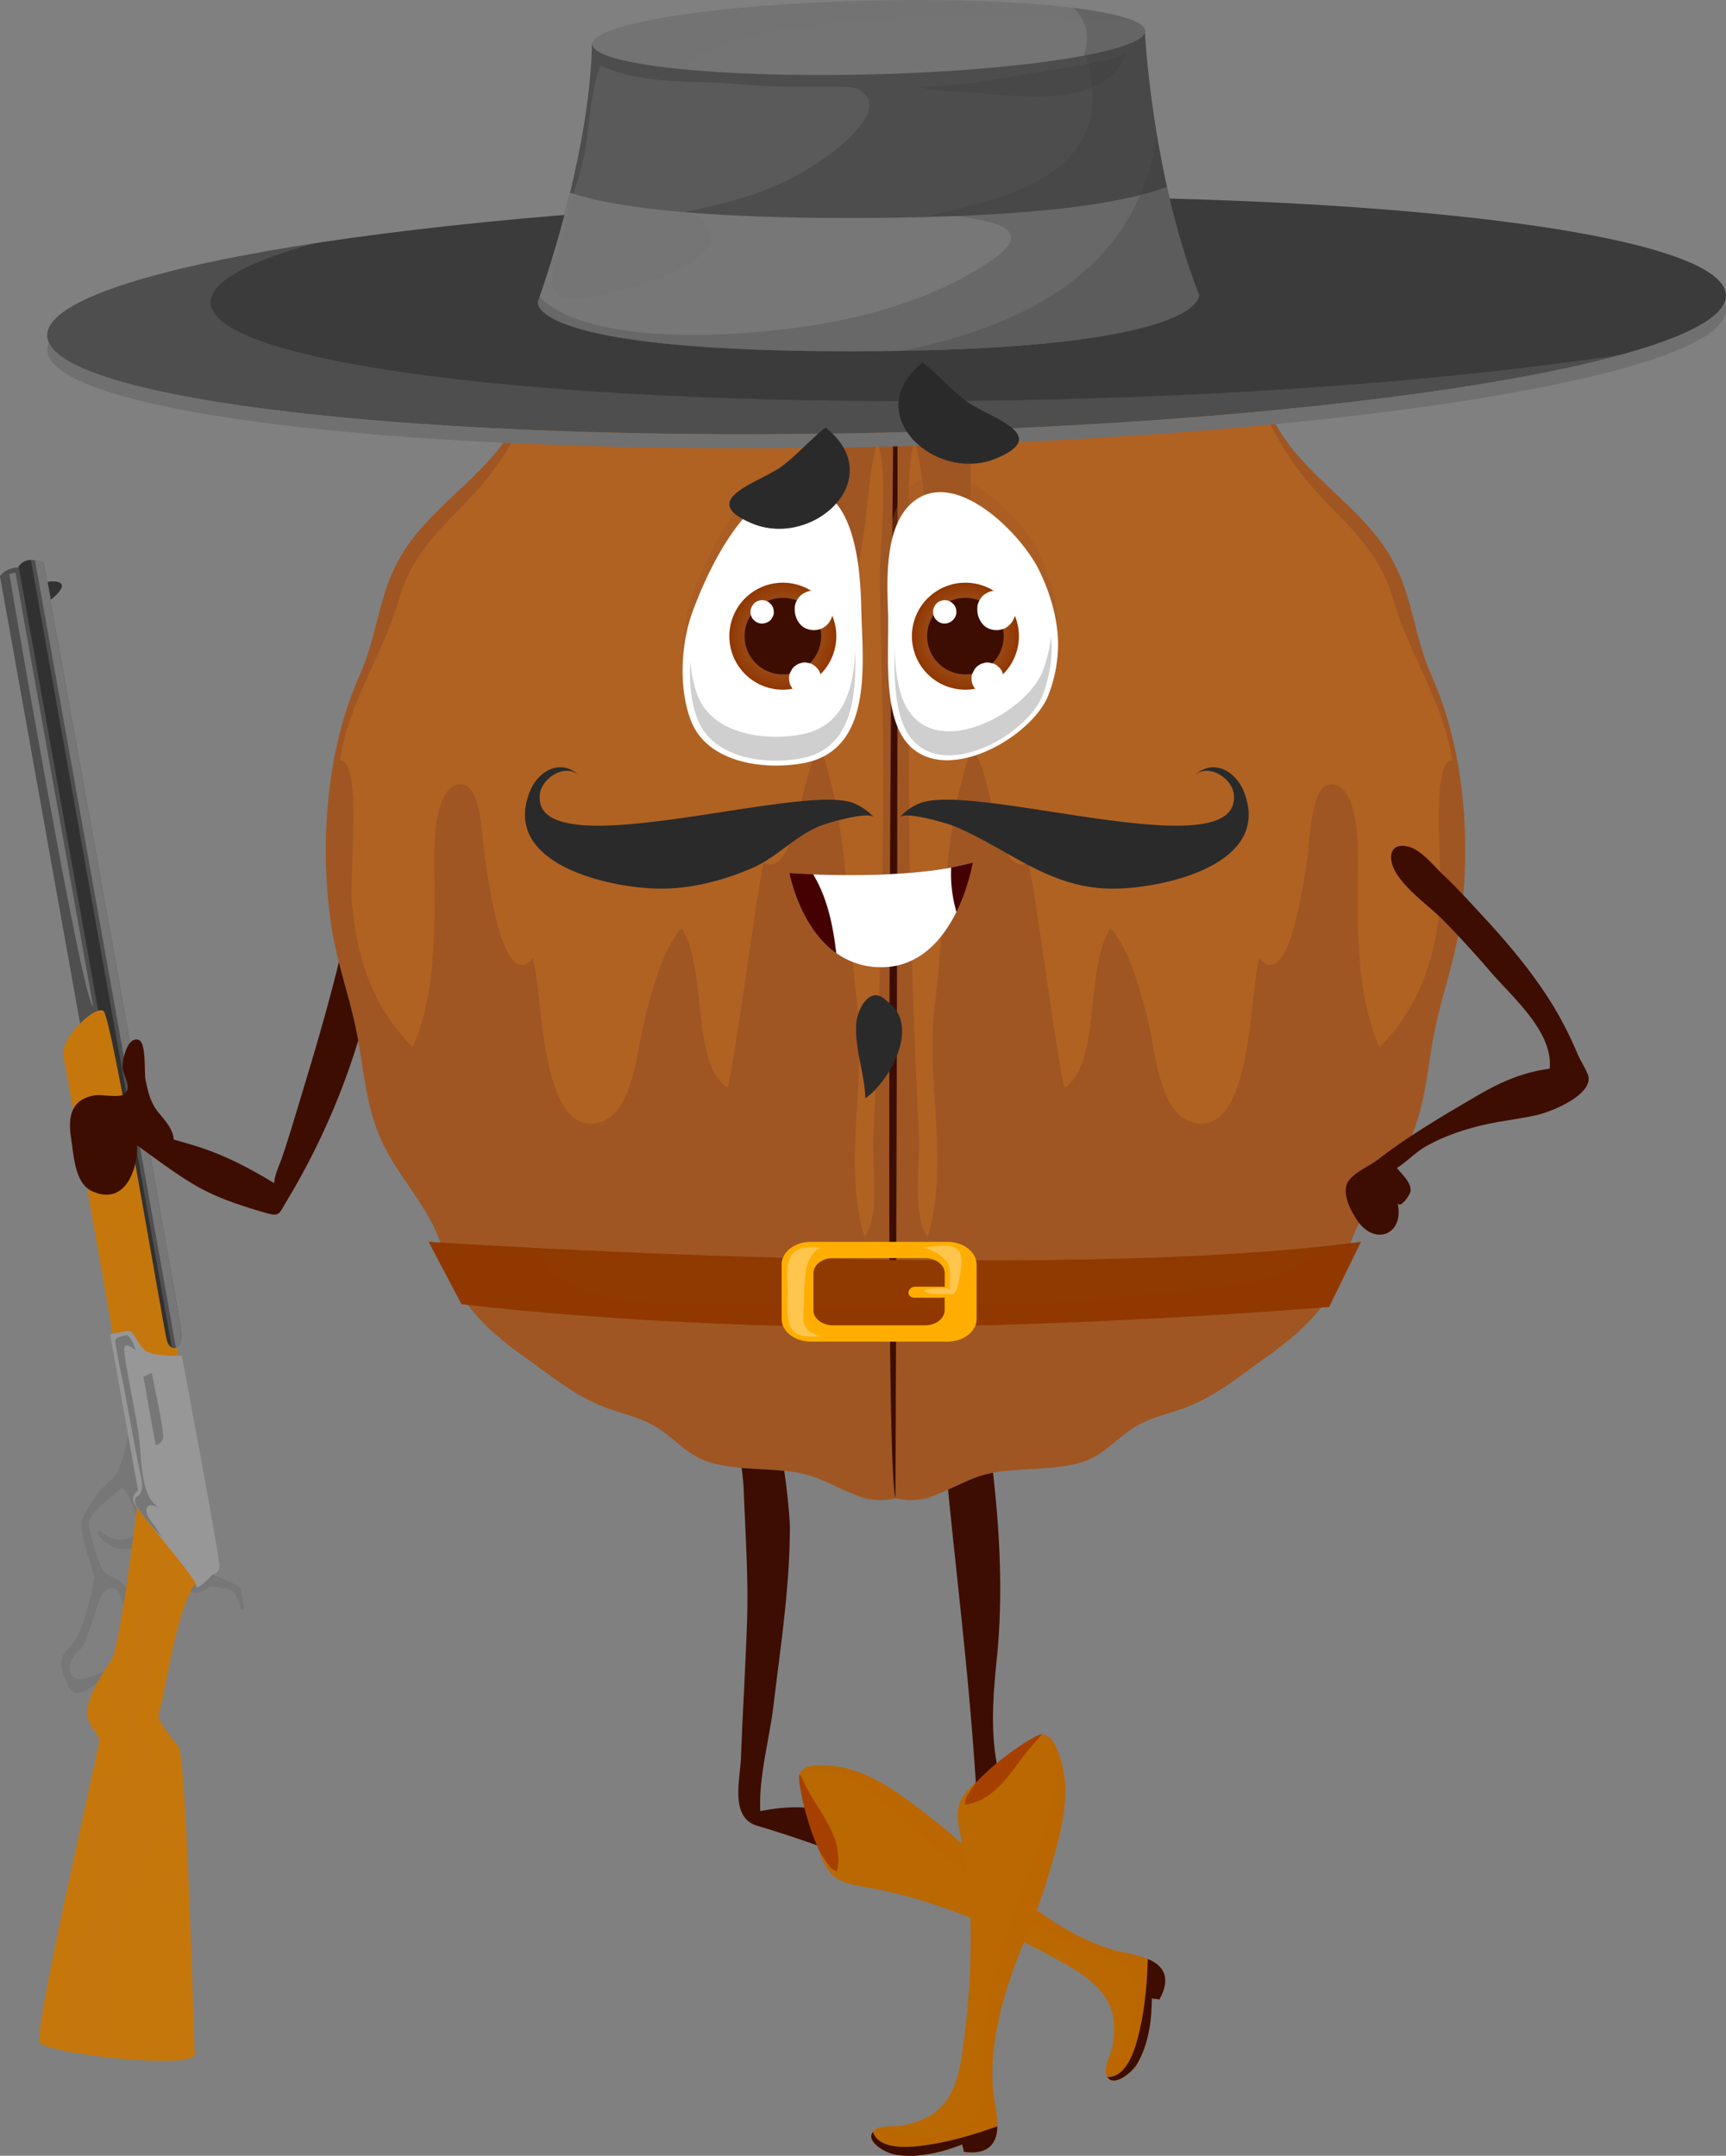 <svg xmlns="http://www.w3.org/2000/svg" xmlns:xlink="http://www.w3.org/1999/xlink" viewBox="0 0 1217.76 1520.57"><rect x="0" y="0" width="1217.76" height="1520.57" fill="#808080" stroke="none"/><defs><radialGradient id="Безымянный_градиент_15" cx="552.32" cy="448.7" r="37.73" gradientUnits="userSpaceOnUse"><stop offset="0" stop-color="#9f5623"/><stop offset=".39" stop-color="#9e5320"/><stop offset=".67" stop-color="#9a4b17"/><stop offset=".92" stop-color="#933c07"/><stop offset="1" stop-color="#903600"/></radialGradient><radialGradient id="Безымянный_градиент_15-2" cx="681.13" cy="448.7" r="37.73" xlink:href="#Безымянный_градиент_15"/><style>.cls-2{fill:#9f5623}.cls-14,.cls-29,.cls-3,.cls-33{mix-blend-mode:screen}.cls-14,.cls-3{opacity:.34}.cls-12,.cls-28,.cls-34,.cls-4{mix-blend-mode:multiply}.cls-4{opacity:.36}.cls-5{fill:#3d0d01}.cls-6{fill:#cf7723}.cls-10{fill:#777}.cls-12{fill:#363636;opacity:.24}.cls-14{fill:#747474}.cls-15{fill:#fff}.cls-27,.cls-28,.cls-29{fill:#ba6801}.cls-28{opacity:.43}.cls-29{opacity:.46}.cls-31{fill:#313131}.cls-33,.cls-34{fill:#c5770d}.cls-33{opacity:.37}.cls-34{opacity:.28}</style></defs><g style="isolation:isolate"><g id="Слой_2" data-name="Слой 2"><g id="_Layer_" data-name="&lt;Layer&gt;"><path class="cls-2" d="M631.93 1056.67c-22.95 6.79-43.89-12.4-65.36-17.13-21.82-4.86-45.55-1.67-66.91-8.45-13.8-4.37-23.17-15.71-34.92-23.42-12.26-8.1-25.61-10.15-39.33-15.56-19.82-7.83-35.19-20.59-52.33-32.76s-35.16-26.15-46.42-44.15c-10.4-16.63-13.46-37.05-22.77-54.18-9.2-17-21.31-31.42-30.6-48.27-16.72-30.38-15.76-59.66-23.28-92.35-5.33-23.13-13.1-45.22-16.49-68.95-8.08-56.5-3.28-122.27 20-174.63 15.17-34.06 12.79-64.68 37.47-96.64 23.5-30.41 55.08-48.44 73.49-82.43 56.62-104.58 198.88-105.07 267-194.5 0 28.3.81 953.31.81 953.31a1.5 1.5 0 0 0-.36.11"/><g class="cls-3"><path class="cls-2" d="M592.18 1046c6.84 6.16 13.27 11.38 22.52 12.56 13.55-19.36 3.51-82.79 3.51-97.52 0-96.08 9.17-190.43 9.17-287 0-101.85-2.3-202-2.3-303.83 0-86.55 1.21-173.16.62-259.71 0 10.18-29.14 25.92-36 31.54-18.39 15.19-30.62 34.69-53.71 44.49-4.7 2-12.31.71-15.42 4.89-9.12 12.23 3.31 37.3 18.48 29.16 12.28-6.58 20-21.48 23.14 5.27 2.32 19.6-11.87 51.1 4.66 66.84 18-10.1 11.63-37.72 25.74-47.43 18.46-12.7 14.25 55.76 15 62.71 4.44 42.89 8.31 86.47 8.31 129.64 0 54.8-9.26 109.23-4.46 162.48 2.77 30.77 5.36 63.88 2.75 94.73-2.38 28.24-12.07 55.93-10 84.82 1.55 21.65 4.07 32.31-1.56 53.23-8.65 32.08-18 65.49-11.54 99 4.66 24.09 14.73 45.65 17.9 70.37 1.21 9.37 4.88 21 .67 30-2.91 6.29-15 7.26-17.48 13.76"/></g><g class="cls-4"><path class="cls-2" d="M574.54 858.72c14.51-48.78-.08-94.05 12.07-142.72 14.13-56.76 6.42-106.17 3.95-163.58-2.19-50.27-1.1-100.51-.74-150.8.24-34 8.78-79.6-1.45-112.1-8.38 11.68-20.84 34.1-35 20.19-13.73-13.47-3.75-69.69-.24-87-18 24.55-33.13 27-42.47-3.16-3.67-12-4.46-21.88-3.11-31.29-10 4.75-20.14 9.51-30.07 14.41 9.12 8.74 12.26 25.13 12.62 39.66 56.57-10.45 3.12 164.09 75.42 101 9.59 12.51 8.45 46.24 9.14 62.25 1.46 32.35-4.42 61.54-9.2 93.09-5 33.55 28.76 122.49.46 144.72-4.44-13.62-2-28.26-3.2-42.22-10.26 22.88-14.52 51-24.21 75.16-8.11 20.3-14.53 44.16-11.58 66.3a102.6 102.6 0 0 0 11.47-20.27c24.43 13.85 11.3 83.07 6 105.31-6.64 27.7-5.29 45.72 2.75 74 5.06 17.81 18.34 55.51-6.06 52.76-68.8-7.8-43.72-111.63-49.13-154.15-.74-5.66-1.71-17.7-6.35-21.68-4.89-4.24-10.22.08-14.63-2.8-12.46-8.2-11.51-29.76-11-44-4.12 15.71-2.21 32.68-5 48.76-2.55 14.56-7.26 28.83-7.35 43.66 2.08-9.36 8.48-16.38 13.86-23.92 30.32 20.27-4.54 134.1-45 126.13-52.7-10.35-62.18-99.79-54.63-140.15 1.33-7.27 5.27-39.78 17.84-33.16 6.17 3.25 6.86 27.51 10.93 33.13 3.78-49.2 12.54-112 1.07-160.14-1.18 7.71-4.86 15.63-9.8 20.75-2.74 2.86-12.19-35.9-12.66-40.33-3.31-30.63.44-61.59.44-92.27 0-15.3 4.6-43.45-7.32-55-12 35.18-8.86 76.41-21.71 112.69-3.82 10.77-9.33 26.17-19.83 20.25-11.5-6.47-4.23-28-12-36.65-7 30.47-6.68 68.75-4.16 99.79.48 5.81 12 36 9 38.95 14.27-13.67 21.48-39.89 32.53-16.27 6.44 13.72 1 42.5-.34 57-1.71 19.39-10.38 94.81-45.21 64.18-15.07-13.22-13.83-46.06-17.42-63.9-4.88-24.45-25.13-44.1-32.73-68.4-7.15-22.86-13.46-59.8-7.74-83.49-11.05 45.76.59 88.68 13.43 132.39 11.16 38 6.88 75.6 31.25 108.84 17 23.14 27.12 45.58 37.94 71.88 9.54 23.11 26 39.74 45.81 54.72 18.33 13.86 41.17 19.83 60.83 31.33 16.71 9.76 38.71 10.6 53.12 24.11 13.6 12.83 20.22 16 39.18 16.81 13.07.56 28.61 3.17 41.23 1.88 23.79-2.47 16.41-45.6 14.31-61.52-4.66-35.01-15.74-69.97-5.31-105.13"/></g><g class="cls-4"><path class="cls-2" d="M445.5 794.71c-6.23 26.36-23.78 67-11.31 80.2 12.29 13 17.87-11.14 20.79-21.44 2.72-9.62 6.73-44.92 16-50 9.79-5.36 7 3.17 8.75 9.65 8.55 31.14-3.3 73.12-6.12 104.81-1.23 14-5.09 41.94-17.27 51.05-8.33 6.25-10.68 4.6-18.76-1.12-4.46-3.17-5.61-9.4-10.13-12.41-5.44-3.61-15.87-4.2-22.32-8-48.75-28.92-72.31-75.78-68.94-131.68 12.61-1.94 11 16.38 17.78 22.64 8.89-18.07 11.56-45.13 16.41-64.85 6.25-25.52 13-51.52 11.08-78.06-1.24 1-2.45 1.91-3.64 2.9-28.53-23.92-12.23-102.38-14.2-136.1-8.81 23-6.51 53.51-18.94 75.07-19.09 33.06-23.92 3-29.39-17.68-12.71 26.62-15 57.22-3.69 82.11 6.44 14.15 15.53 24.17 13 41.29-2.83 19.09-7.29 25.31-19.41 10.09-10.63-13.36.78-42.6-10.91-55.38-7.86-8.54-17 .2-26.62-15-17.69-27.9-3.5-65.49-14.67-93.36-11.66 5.54-16.35 23.24-18.45 39.73-3 23.69 10.68 60.39 18.29 82.66 7.79 22.8 7.65 46.14 12.76 70 4.48 21 18.65 36.57 30 53.6 19 28.58 28.69 59.72 50.62 86.67s51.3 52.08 85.35 61.78c23.13 6.59 33.48 13.88 52.41 28.61 28.36 22 61.94 1.68 91.81 15.48 6.62-21.85-3.23-39.41-8.14-59.65-5.42-22.2-12.95-46.74-13.77-69.62-.9-25.46 4-54.75 6.39-80.13 5.27-55.65 26.32-113.23 30.38-169.2 4.46-61.7 2.1-123.64.78-185.41-.56-25.12-2.6-50.17-2.83-74.91-.23-27.16 2.49-54.64-5-81.17-11.48 5.79-34.75 26.36-32.27-4.31-3.15 11.91-.58 25.37 1.86 37.33 6.56-17.21 17.05-4.82 19.94 6.1 8.86 33.54-3.79 66.8-12.68 98.56-4.15 14.82-18.68 58.58 4.69 65.34 1-2.4 2.64-3.44 3.75-5.63 12.07 8.56 9.63 39.45 10.35 53.21a481.6 481.6 0 0 1-2.72 79.61c-1.48 12.82-4.4 74.49-19.74 78-23.84 5.39-8-62-5-71.34-11.72 33.77-28.81 73.13-17.25 109.16 1.54-5.69 5.25-10.69 9.42-15 23.34 12 2.95 66.78-.3 85.59-4.27 24.71-12 45.78-14.34 71.58-.19 2.07-2.33 58.08-11.53 50.18-22.69-19.55-15.16-55.59-13-81.43 2.95-34.63 2.64-76.15-5.39-110.3-45.32 27-31.55-94.56-31.75-112.84-19.77 22.21-9 72.76-20 100.67-5.05 12.73-2.22 20.35-.22 35.89.5 4.07-.34 9.82-1.91 16.46"/></g><g class="cls-3"><path class="cls-2" d="M535.16 457.21c1.18-17.17 10.13-32.81 12.34-49.83 1.83-14.29 3.23-14.55-8.08-18.7-8-3-13.09 2.64-21.37-6.2a27 27 0 0 1-3.17-4.1c-8.77-13.65-5.49-33.65-6-48.57-.36-10.26 1.94-38-6.48-46.36-11.61-11.5-9.45 2.78-18.31 6-27.4 10-11-50.25-19.43-65.76-22 10.46-45.07 17-63.28 34.73-21.76 21.17-29 52.46-53.09 72.3-24.39 20.09-47.7 37.85-61.54 67.52-14.41 30.94-15.42 65-30.28 95.76-7 14.41-15.76 34.37-13.78 51.14 2.56 21.24 10.55 13 23.47 3.19C280.64 575 244.27 663 291.44 671.7c6.56-20.7 2.56-45.46 2.66-66.86.11-17.06-.56-57 11.67-70.26 10.74 12.14 12.49 14.67 21.09-2.11 11.33-22.05 18-43 24.77-66.54 1.49-5.23 5.5-24.11 12.25-25.17 7.89-1.22 16 22.53 17.51 28.81 5.63 24.65 1.7 54.75-.6 79.65-1.65 17.57-6.11 41.07-.1 58.17 6.23 0 10.93-4.89 15.08-9.07 7.58 16.64 3.68 37.31 4.4 55.41 1.24 31.77 1.38 63.74.06 95.71-.37 9.06 2.25 30.63-4.54 37.14-9 8.64-6.95-3.64-15.73.09-19.27 8.16-8.23 55.61-4.58 71.65 4.38 19.25 16.71 54.61 41.68 53.52 5.53-.23 17.61-5.87 17.07-13.05-.63-8.72-9-2.75-13.7-8.32-14.05-16.53 4.06-50.52 2.8-69.28-.87-12.9-12.65-18-16.47-29.23-5.77-17.24 1.3-42.18 2.47-59.82 1.63-24.48-.59-58.32 12.73-79.73 22.42 4.37 19.3-73.52 45.55-59.1 24.57 13.51 9.63 68 10.66 90.46.6 13.09-1.09 32.49 4.66 44.5 6.34 13.24 7.88 5.22 16.91 10.75 15.57 9.55 13.65 31.1 14.44 49.94.6 13.78-4.18 75.36 8.51 79.94 8.35-15.26 12.36-44.34 13.37-62 .45-7.57 1.1-33.65-11.61-23.72-2.35-26.6-8.5-53.63-15.65-77.84-6.33-21.45.33-43.73 1.26-65.24.84-19.26-.14-44.17 12.55-60.21 19.46 21.61 23.11-21.59 23.92-33.09 2.16-31.13-13.47-59.16-11.37-89.59"/></g><g class="cls-3"><path class="cls-2" d="M447.8 309.56c-2.89-14.73-.11-29.4 1.12-44.79.65-7.89 1.09-17.36-3.12-23.74-9.67 4.89-15.56 14.88-24.79 20.69-7.15 4.48-14.91 6-21.84 11-18.91 13.68-23.59 38.62-39.15 55.06-16.19 17.08-37.56 28.22-52.76 46.75-16.75 20.47-25.26 45.88-30.57 71.36-2.42 11.67-3 24.29-7.33 35.42-3.65 9.38-10.4 16.62-12.9 26.66-1.25 5-4.7 21.48.9 25.41 7.1 5 12.17-3.73 18.74-6.8.89-.4 2.63 45.64 2.22 49.53-2.2 19.56-9.12 41.82 2.24 59.92 12.19-17.5 3.84-50 5.1-70.74 1-17.08 2.77-35.9 11-50.9C324 532 333.4 456.14 336 442c2-11 5.33-53.13 21.49-55.51 12-1.77 5.3 7.23 8.89 13.71 4.82 8.69 13.8 10.71 19 18.8 6.42 10 2.46 29.92 3 41.64.87 20.19 3.87 40.31 2.8 60.81-.89 17.16-8.64 44.93 1.77 59.82 21.88-17 15.54 39.76 15.31 48.83-.89 38.56-1.84 77.27-1.84 115.83 0 19.21 3 41.9-8 58.65-31.89-21.21-19 60.89-6.14 72 20.87 18 12.25-43 18.67-55.36 4-7.74 8.72-8.36 10.78-18.07 2.27-10.85-1.15-23-3.31-33.48-5.37-25.81-4.4-51.43-4.4-78 0-16.38-6.88-58.75 6.13-70.56 20.61 8.38 20.23-101.8 21.07-113 .65-8.44 4.4-22.91 0-30.73-2.33-4.12-7.91-2.82-8.92-4.35-10.41-15.74-8-93.19 20.08-93.34 18.43-.12 17.81 29.1 18.21 41.23.5 15.34 10.62 29.75 12.31 45.46 2.83 26.23-.2 54 .56 80.45.86 30.9 2.43 61.77 2.43 92.69 0 25.15-6.3 60 7.63 82.59 10.07-5.68 5.41-26.22 4.64-36.16-1.86-23.22 0-46.06 0-69.38 0-18.13-4.6-64.83 9.19-78.06-2.86 2.75 7.91 6.6 12.79 2.27 6.2-5.54 6.45-25.24 7.49-32.81 3.85-27.73 2.36-58.92.9-86.88-46.42 10.24-25.83-72-41-97.9-18.7 4.39-17.89 33.89-34.53 1.44a57.7 57.7 0 0 1-5.2-15.07"/></g><g class="cls-3"><path class="cls-2" d="M623.2 321.42c2.89-33.72-2.3-66.8-2.32-100.4 0-32.06 1.65-64.45.87-96.68-9.93 3.87-17.84 18.85-26.38 26.63-9.24 8.45-19.17 13.93-22.28 25.22-5.25 19 .56 23.82 16 27.41 16.21 3.79 14.92 2.09 17.86 19.59 2.89 17.06 5.86 34.12 8.32 51.27 1.96 13.93 9.11 33.22 7.93 46.96"/></g><g class="cls-3"><path class="cls-2" d="M622.7 724.82c1-19.66 1.51-39.43.92-59.8-1.43-49.19-9.16-103.12-3.08-152-2.75 22.06-5.07 44.08-7.69 66.13-3.47 29.6-13.34 54.39-9.17 84.54 4.07 29.51 9.39 58.84 6.46 88.71-2 20.56 6.86 38.56 4.32 58.46-4.22 32.86-19.56 60.59-21.15 94.37-1.63 34.19 10.15 66.08 25.27 96.42 2.52-11.91-2-25-2.75-37.32-1.32-21.41.08-43.37.08-64.82 0-32.48.85-64.73 2.3-97.07 1.18-26.44 3.2-51.93 4.49-77.62"/></g><path class="cls-2" d="M631.78 1056.67c23 6.79 43.9-12.4 65.33-17.13 21.84-4.86 45.57-1.67 66.94-8.45 13.81-4.37 23.17-15.71 34.9-23.42 12.27-8.1 25.63-10.15 39.32-15.56 19.85-7.83 35.22-20.59 52.33-32.76s35.18-26.15 46.4-44.15c10.4-16.63 13.47-37.05 22.78-54.18 9.19-17 21.32-31.42 30.6-48.27 16.72-30.38 15.76-59.66 23.28-92.35 5.32-23.13 13.07-45.22 16.46-68.95 8.1-56.5 3.31-122.27-20-174.63-15.14-34.06-12.76-64.68-37.44-96.64-23.51-30.41-55.09-48.44-73.48-82.43-56.63-104.58-198.88-105.07-267-194.5 0 28.3-.81 953.31-.81 953.31a1.4 1.4 0 0 1 .39.11"/><g class="cls-3"><path class="cls-2" d="M671.52 1046c-6.84 6.16-13.28 11.38-22.52 12.56-13.53-19.36-3.5-82.79-3.5-97.52 0-96.08-9.17-190.43-9.17-287 0-101.85 2.29-202 2.29-303.83 0-86.55-1.23-173.16-.62-259.71-.07 10.18 29.16 25.92 36 31.54 18.41 15.19 30.64 34.69 53.71 44.49 4.72 2 12.29.71 15.41 4.89 9.13 12.23-3.29 37.3-18.46 29.16-12.29-6.58-20-21.48-23.17 5.27-2.3 19.6 11.9 51.1-4.62 66.84-18-10.1-11.65-37.72-25.75-47.43-18.45-12.7-14.25 55.76-15 62.71-4.44 42.89-8.3 86.47-8.3 129.64 0 54.8 9.25 109.23 4.46 162.48-2.78 30.77-5.39 63.88-2.78 94.73 2.38 28.24 12.07 55.93 10 84.82-1.54 21.65-4.06 32.31 1.57 53.23 8.64 32.08 18 65.49 11.53 99-4.68 24.09-14.72 45.65-17.92 70.37-1.18 9.37-4.85 21-.67 30 2.99 6.29 15.05 7.26 17.51 13.76"/></g><g class="cls-4"><path class="cls-2" d="M689.14 858.72c-14.47-48.78.12-94.05-12-142.72-14.13-56.76-6.42-106.17-4-163.58 2.16-50.27 1.11-100.51.73-150.8-.26-34-8.78-79.6 1.43-112.1 8.42 11.68 20.87 34.1 35.06 20.19 13.74-13.47 3.76-69.69.22-87 18.08 24.55 33.16 27 42.49-3.16 3.69-12 4.46-21.88 3.09-31.29 10.07 4.75 20.14 9.51 30.1 14.41-9.12 8.74-12.26 25.13-12.63 39.66-56.57-10.45-3.11 164.09-75.44 101-9.57 12.51-8.41 46.24-9.12 62.25-1.45 32.35 4.44 61.54 9.18 93.09 5.07 33.55-28.72 122.49-.46 144.72 4.46-13.62 2.08-28.26 3.23-42.22 10.27 22.88 14.53 51 24.18 75.16 8.13 20.3 14.55 44.16 11.62 66.3a100.6 100.6 0 0 1-11.48-20.27c-24.43 13.85-11.31 83.07-6 105.31 6.65 27.7 5.31 45.72-2.74 74-5 17.81-18.35 55.51 6 52.76 68.8-7.8 43.72-111.63 49.14-154.15.73-5.66 1.68-17.7 6.34-21.68 4.91-4.24 10.24.08 14.64-2.8 12.43-8.2 11.5-29.76 11-44 4.12 15.71 2.18 32.68 5 48.76 2.56 14.56 7.27 28.83 7.33 43.66-2.06-9.36-8.44-16.38-13.83-23.92-30.31 20.27 4.54 134.1 45 126.13 52.68-10.35 62.15-99.79 54.64-140.15-1.35-7.27-5.28-39.78-17.87-33.16-6.14 3.25-6.85 27.51-10.91 33.13-3.79-49.2-12.53-112-1.07-160.14 1.15 7.71 4.85 15.63 9.79 20.75 2.72 2.86 12.17-35.9 12.65-40.33 3.34-30.63-.44-61.59-.42-92.27 0-15.3-4.62-43.45 7.32-55 12 35.18 8.83 76.41 21.71 112.69 3.81 10.77 9.3 26.17 19.83 20.25 11.49-6.47 4.23-28 12-36.65 7 30.47 6.71 68.75 4.18 99.79-.47 5.81-12 36-9 38.95-14.27-13.67-21.48-39.89-32.56-16.27-6.43 13.72-1 42.5.33 57 1.75 19.39 10.41 94.81 45.25 64.18 15-13.22 13.82-46.06 17.38-63.9 4.91-24.45 25.16-44.1 32.77-68.4 7.14-22.86 13.45-59.8 7.73-83.49 11.06 45.76-.61 88.68-13.44 132.39-11.18 38-6.86 75.6-31.26 108.84-16.94 23.14-27.09 45.58-37.93 71.88-9.53 23.11-26 39.74-45.83 54.72-18.31 13.86-41.14 19.83-60.83 31.33-16.69 9.76-38.71 10.6-53.09 24.11-13.6 12.83-20.22 16-39.21 16.81-13 .56-28.58 3.17-41.19 1.88-23.79-2.47-16.41-45.6-14.31-61.52 4.61-35.01 15.73-69.97 5.26-105.13"/></g><g class="cls-4"><path class="cls-2" d="M818.21 794.71c6.23 26.36 23.75 67 11.28 80.2-12.29 13-17.87-11.14-20.76-21.44-2.72-9.62-6.73-44.92-16-50-9.79-5.36-7 3.17-8.75 9.65-8.58 31.14 3.31 73.12 6.11 104.81 1.24 14 5.11 41.94 17.28 51.05 8.33 6.25 10.68 4.6 18.76-1.12 4.46-3.17 5.62-9.4 10.12-12.41 5.45-3.61 15.88-4.2 22.33-8 48.75-28.92 72.31-75.78 68.91-131.68-12.61-1.94-11 16.38-17.78 22.64-8.86-18.07-11.52-45.13-16.38-64.85C887 748 880.25 722 882.21 695.45c1.23 1 2.45 1.91 3.62 2.9 28.55-23.92 12.26-102.38 14.22-136.1 8.8 23 6.51 53.51 18.93 75.07 19.11 33.06 23.93 3 29.37-17.68 12.73 26.62 15 57.22 3.73 82.11-6.46 14.15-15.54 24.17-13 41.29 2.83 19.09 7.29 25.31 19.4 10.09 10.63-13.36-.81-42.6 10.91-55.38 7.86-8.54 17 .2 26.61-15 17.71-27.9 3.49-65.49 14.67-93.36 11.67 5.54 16.33 23.24 18.46 39.73 3 23.69-10.71 60.39-18.32 82.66-7.79 22.8-7.63 46.14-12.72 70-4.5 21-18.66 36.57-30 53.6-19 28.58-28.69 59.72-50.62 86.67s-51.3 52.08-85.34 61.78c-23.17 6.59-33.5 13.88-52.43 28.61-28.36 22-61.92 1.68-91.79 15.48-6.62-21.85 3.2-39.41 8.13-59.65 5.39-22.2 13-46.74 13.78-69.62.89-25.46-4-54.75-6.4-80.13-5.28-55.65-26.31-113.23-30.38-169.2-4.46-61.7-2.1-123.64-.78-185.41.53-25.12 2.61-50.17 2.81-74.91.24-27.16-2.48-54.64 5.07-81.17 11.46 5.79 34.71 26.36 32.25-4.31 3.17 11.91.6 25.37-1.85 37.33-6.56-17.21-17.08-4.82-19.93 6.1-8.9 33.54 3.78 66.8 12.66 98.56 4.13 14.82 18.69 58.58-4.71 65.34-1-2.4-2.6-3.44-3.73-5.63-12.09 8.56-9.65 39.45-10.35 53.21a484 484 0 0 0 2.7 79.61c1.51 12.82 4.42 74.49 19.77 78 23.82 5.39 8-62 5-71.34 11.75 33.77 28.83 73.13 17.28 109.16-1.59-5.69-5.25-10.69-9.43-15-23.33 12-2.94 66.78.31 85.59 4.26 24.71 12 45.78 14.33 71.58.2 2.07 2.32 58.08 11.52 50.18 22.67-19.55 15.18-55.59 13-81.43-2.94-34.63-2.63-76.15 5.38-110.3 45.3 27 31.56-94.56 31.76-112.84 19.74 22.21 9 72.76 20 100.67 5 12.73 2.19 20.35.23 35.89-.55 4.12.32 9.87 1.88 16.51"/></g><g class="cls-3"><path class="cls-2" d="M728.54 457.21c-1.17-17.17-10.12-32.81-12.34-49.83-1.85-14.29-3.21-14.55 8.08-18.7 8.05-3 13.07 2.64 21.37-6.2a27.6 27.6 0 0 0 3.17-4.1c8.78-13.65 5.49-33.65 6-48.57.37-10.26-2-38 6.48-46.36 11.62-11.5 9.45 2.78 18.32 6 27.4 10 11-50.25 19.44-65.76 21.92 10.46 45.07 17 63.27 34.73 21.76 21.17 29 52.46 53.06 72.3 24.43 20.09 47.74 37.85 61.56 67.52 14.39 30.94 15.4 65 30.3 95.76 6.94 14.41 15.72 34.37 13.74 51.14-2.52 21.24-10.52 13-23.45 3.19C983.06 575 1019.45 663 972.24 671.7c-6.56-20.72-2.52-45.46-2.64-66.86-.11-17.06.56-57-11.66-70.26-10.74 12.14-12.48 14.67-21.1-2.11-11.32-22.05-18-43-24.76-66.54-1.5-5.23-5.49-24.11-12.25-25.17-7.9-1.22-16.07 22.53-17.5 28.81-5.67 24.65-1.72 54.75.58 79.65 1.63 17.57 6.09 41.07.12 58.17-6.26 0-10.94-4.89-15.09-9.07-7.57 16.64-3.7 37.31-4.4 55.41-1.24 31.77-1.38 63.74-.09 95.71.4 9.06-2.22 30.63 4.55 37.14 9 8.64 6.94-3.64 15.76.09 19.23 8.16 8.21 55.61 4.54 71.65-4.38 19.25-16.69 54.61-41.68 53.52-5.49-.23-17.61-5.87-17.07-13.05.67-8.72 9-2.75 13.7-8.32 14.09-16.53-4-50.52-2.77-69.28.87-12.9 12.66-18 16.44-29.23 5.8-17.24-1.26-42.18-2.45-59.82-1.63-24.48.59-58.32-12.73-79.73-22.44 4.37-19.29-73.52-45.54-59.1-24.6 13.51-9.62 68-10.67 90.46-.61 13.09 1.11 32.49-4.64 44.5-6.34 13.24-7.89 5.22-16.89 10.73-15.56 9.55-13.66 31.1-14.44 49.94-.59 13.78 4.17 75.36-8.5 79.94-8.36-15.26-12.36-44.34-13.38-62-.45-7.57-1.12-33.65 11.62-23.72 2.34-26.6 8.48-53.63 15.64-77.84 6.34-21.45-.34-43.73-1.29-65.24-.81-19.26.17-44.17-12.51-60.21-19.46 21.61-23.11-21.59-23.92-33.09-2.22-31.11 13.43-59.14 11.32-89.57"/></g><g class="cls-3"><path class="cls-2" d="M815.91 309.56c2.9-14.73.09-29.4-1.15-44.79-.61-7.89-1.06-17.36 3.14-23.74 9.65 4.89 15.54 14.88 24.77 20.69 7.18 4.48 15 6 21.88 11 18.89 13.68 23.55 38.62 39.15 55.06 16.17 17.08 37.56 28.22 52.76 46.75 16.71 20.47 25.26 45.88 30.54 71.36 2.41 11.67 3 24.29 7.34 35.42 3.65 9.38 10.41 16.62 12.9 26.66 1.23 5 4.72 21.48-.89 25.41-7.09 5-12.17-3.73-18.77-6.8-.87-.4-2.63 45.64-2.18 49.53 2.18 19.56 9.12 41.82-2.24 59.92-12.21-17.5-3.88-50-5.11-70.74-1-17.08-2.8-35.9-11-50.9C939.71 532 930.32 456.14 927.7 442c-2-11-5.33-53.13-21.48-55.51-12.06-1.77-5.33 7.23-8.92 13.71-4.82 8.69-13.77 10.71-18.95 18.8-6.42 10-2.5 29.92-3 41.64-.87 20.19-3.85 40.31-2.78 60.81.88 17.16 8.64 44.93-1.76 59.82-21.88-17-15.54 39.76-15.34 48.83.92 38.56 1.88 77.27 1.88 115.83 0 19.21-3 41.9 7.93 58.65 31.93-21.21 19 60.89 6.18 72-20.91 18-12.29-43-18.71-55.36-4-7.74-8.72-8.36-10.74-18.07-2.28-10.85 1.11-23 3.31-33.48 5.33-25.81 4.37-51.43 4.37-78 0-16.38 6.87-58.75-6.11-70.56-20.64 8.38-20.22-101.8-21.07-113-.64-8.44-4.4-22.91 0-30.73 2.33-4.12 7.91-2.82 8.92-4.35 10.4-15.74 8-93.19-20.1-93.34-18.4-.12-17.78 29.1-18.18 41.23-.51 15.34-10.63 29.75-12.31 45.46-2.83 26.23.16 54-.57 80.45-.86 30.9-2.46 61.77-2.46 92.69 0 25.15 6.34 60-7.61 82.59-10.07-5.68-5.41-26.22-4.62-36.16 1.85-23.22 0-46.06 0-69.38 0-18.13 4.56-64.83-9.2-78.06 2.84 2.75-7.91 6.6-12.78 2.27-6.2-5.54-6.46-25.24-7.49-32.81-3.88-27.73-2.4-58.92-.93-86.88 46.44 10.24 25.86-72 41-97.9 18.71 4.39 17.9 33.89 34.51 1.44a56.4 56.4 0 0 0 5.22-15.07"/></g><g class="cls-3"><path class="cls-2" d="M640.48 321.42c-2.86-33.72 2.32-66.8 2.36-100.4 0-32.06-1.67-64.45-.91-96.68 10 3.87 17.84 18.85 26.4 26.63 9.26 8.45 19.15 13.93 22.3 25.22 5.25 19-.59 23.82-16 27.41-16.21 3.79-14.92 2.09-17.87 19.59-2.88 17.06-5.85 34.12-8.33 51.27-1.98 13.93-9.1 33.22-7.95 46.96"/></g><g class="cls-3"><path class="cls-2" d="M641 724.82c-1-19.66-1.54-39.43-1-59.8 1.43-49.19 9.2-103.12 3.11-152 2.75 22.06 5.08 44.08 7.66 66.13 3.51 29.6 13.38 54.39 9.19 84.54-4.09 29.51-9.41 58.84-6.44 88.71 2 20.56-6.87 38.56-4.32 58.46 4.2 32.86 19.55 60.59 21.15 94.37 1.62 34.19-10.16 66.08-25.27 96.42-2.54-11.91 2-25 2.74-37.32 1.32-21.41-.08-43.37-.08-64.82 0-32.48-.84-64.73-2.3-97.07-1.11-26.44-3.17-51.93-4.44-77.62"/></g><path class="cls-5" d="M632.2 103.25s-10.57 917.74-.42 953.42c0 0 2.98-766.29.42-953.42"/><g class="cls-3"><path class="cls-6" d="M513.06 767.23c2.67 1.79 22.1-147.52 25.8-158.67 24.24 12.19 25-68.43 40.22-80.06C599 582.43 597.69 652 604.89 709.66c6.56 52.55-10.71 111.81 5.05 162.49 11-12.37 5.33-52.58 6.16-70 4.16-85.17 6.94-170.44 7.08-255.92.08-46.51-2.3-92.94-2.3-139.57 0-29.23 6.28-67.9-1.72-95.76-10.77 35.62-4.79 95.33-30.39 123.61-13.64-18.44-9.15-66.17-9.18-88.06-.06-52.47 4.6-105.08 2-157.56-21.85.87-37.8 53.76-50.79 70.62-1.24-2.06-2.91-3.38-4.21-6.45-15.37 5.22-56.63 81-61.42 28.31-3.56-39 47.48-59.46 61.53-89.46-21.9 2.84-34.61 18.45-52.53 28.39-17.14 9.5-37.55 12.52-55.27 21.22-37 18.13-46.42 57.5-69.87 89.11-25.39 34.21-55.48 49.69-67.68 92.48-11 38.38-36 73.38-41.48 113.4 15.71-1 6.87 80.67 8.19 97.43 3.14 39.95 14.14 75.78 43 104.56 15.31-32.64 15.56-76.19 15.5-111.65 0-12.41-4.09-73 18.4-73.67 15.28-.46 15.24 41.28 17.08 51.77 1.71 9.86 12.31 97.16 34 70.83 6.68 24.61 5.08 112.73 38.31 116.49 29.65 3.37 34.25-43.64 38-62.09 4-19.42 14.44-61.23 28.55-75.34 18.48 27.76 6.27 94.74 32.16 112.39"/></g><g class="cls-3"><path class="cls-6" d="M751.34 767.23c-2.66 1.79-22.06-147.52-25.79-158.67-24.24 12.19-25-68.43-40.19-80.06-19.89 53.93-18.63 123.5-25.83 181.16-6.57 52.55 10.7 111.81-5 162.49-11-12.37-5.31-52.58-6.17-70-4.16-85.17-6.94-170.44-7.07-255.92-.08-46.51 2.3-92.94 2.3-139.57 0-29.23-6.29-67.9 1.7-95.76 10.8 35.62 4.8 95.33 30.41 123.61 13.63-18.44 9.15-66.17 9.17-88.06.06-52.47-4.6-105.08-2-157.56 21.85.87 37.81 53.76 50.79 70.62 1.23-2.06 2.91-3.38 4.21-6.45 15.37 5.22 56.62 81 61.45 28.31 3.56-39-47.51-59.46-61.56-89.46 21.9 2.84 34.61 18.45 52.53 28.39 17.14 9.5 37.55 12.52 55.28 21.22 37 18.13 46.41 57.5 69.87 89.11 25.38 34.21 55.47 49.69 67.66 92.48 11 38.38 36 73.38 41.49 113.4-15.7-1-6.86 80.67-8.19 97.43-3.13 39.95-14.14 75.78-43 104.56-15.3-32.64-15.56-76.19-15.48-111.65 0-12.41 4.07-73-18.41-73.67-15.3-.46-15.24 41.28-17.09 51.77-1.71 9.86-12.31 97.16-34 70.83-6.66 24.61-5.07 112.73-38.31 116.49-29.64 3.37-34.23-43.64-38-62.09-4-19.42-14.45-61.23-28.56-75.34-18.55 27.76-6.31 94.74-32.21 112.39"/></g><path d="M1217.76 208.26c1.09 45.57-263.16 88.92-590.21 96.8s-593.1-22.71-594.2-68.28S296.49 147.85 623.57 140s593.1 22.67 594.19 68.26" style="fill:#3b3b3b"/><path d="M947.43 149.69c-33.41-2.06-67-2.12-100.49-1.82a606.5 606.5 0 0 0-88.05 7.13c-16.71 2.63-33.43 5.21-50.09 8.38-93.61 17.82-189 27.83-283.41 41.6a135 135 0 0 0-17.22 3.78c-17.25 4.82-34.91 13.63-10.37 24.31 19.6 8.51 41.8 11.59 62.79 14.56 39.86 5.63 79.9 7.15 119.93 10.37 42.15 3.43 84.72-.47 126.9-1 104-1.32 205.5-21.35 306.28-45.8 11-2.66 87.89-32.56 55.33-46-24.23-10-55.66-9-81.31-12-13.4-1.53-26.84-2.68-40.29-3.51" style="mix-blend-mode:multiply;fill:#3b3b3b;opacity:.31"/><path d="M379.45 212.92s36.71-100.23 38.23-182.57L807.73 22s4.65 99.73 38.22 186.12c0 0 5.1 38.79-238.59 39.59-236.83.78-227.91-34.79-227.91-34.79" style="fill:#4d4d4d"/><path class="cls-10" d="M823.31 131.75c-27 10.37-86.24 21.57-215.95 22-121.95.41-178.74-8.83-205.14-17.89a795 795 0 0 1-22.77 77.08s-8.92 35.57 227.91 34.79C851.05 246.9 846 208.12 846 208.12c-9.87-25.26-17.22-51.66-22.69-76.37"/><path d="M627.55 305.06c-315.78 7.6-574.62-20.63-593.13-63.62a12.6 12.6 0 0 0-1.07 5.24c1.1 45.59 267.11 76.16 594.2 68.29s591.3-51.22 590.21-96.82a12 12 0 0 0-1.09-4.65c-18.26 43.62-274.67 83.99-589.12 91.56" style="fill:#707070"/><path class="cls-12" d="M846 208.12C812.38 121.73 807.73 22 807.73 22l-50.63 1.1a75.7 75.7 0 0 1 13.52 38.5c4.9 68.5-72.58 80-123.22 92.47 16.19-4 37.06-1.24 52.74 3.25 28 8.06 4.76 23.19-8.58 31.51-17.87 11.17-37.28 19.6-57.24 26.17-40 13.15-82.33 18.79-124.28 20.77-30.19 1.39-102 1.56-129.35-26.31-.79 2.27-1.24 3.48-1.24 3.48s-8.92 35.57 227.91 34.79C851.05 246.9 846 208.12 846 208.12"/><path d="M808 21.77c.33 14.39-86.7 28.15-194.4 30.74s-195.32-7-195.65-21.34S504.59 3 612.29.42 807.59 7.38 808 21.77" style="fill:#747474"/><path class="cls-14" d="M523.22 26.94c20.69-5.55 42.1-8 63.33-10.52 72-8.74 143.88-5.87 215.81-.61C781.55 4.86 704.29-1.78 612.29.42 504.59 3 417.56 16.78 417.9 31.17c.17 7.6 24.79 13.87 63.9 17.69 9.55-11.86 27.05-18.08 41.42-21.92"/><path class="cls-12" d="M757.35 5.55c10.16 9.58 11.53 22.17 7.21 33.72C791.8 34.13 808.09 28 808 21.77c-.21-6.7-19.36-12.36-50.65-16.22"/><path class="cls-14" d="M482.07 149.67c31.86-6.65 59.29-13 87.53-30.29C585 110 600.48 99 610.44 83.61c7.68-11.86-.64-22.39-13.48-22.39h-39.39c-21.78 0-42.73-2.89-64.61-3.36-23.34-.49-47.85-1.86-69.45-11.55-8.75 23.16-7 51.31-14.44 75.67-6.68 21.88-12.62 44.18-18.21 66.42-4.85 19.32 3.67 24.62 22.86 21.76 15.85-2.34 99.43-21.67 86.83-49-3.11-6.81-11.42-10.46-18.48-11.49"/><path class="cls-12" d="M846 208.12c-14.87-38.23-24-79.05-29.68-112.71a182 182 0 0 1-8.07 32.5c-26.42 74.41-99.32 104.38-170.73 119.47C850.58 243.62 846 208.12 846 208.12m-51.12-170.2c-18.51 41.52-78.73 28.9-114.24 26.88-10.07-.56-22.88-.73-32-3.64 26.93 0 54.8-5.54 81.34-9.88 21.76-3.57 44.09-5.97 64.9-13.36"/><path class="cls-14" d="M742.76 281.74c-327.08 7.87-593.1-22.71-594.19-68.29-.33-14.53 26.28-28.82 73.26-41.82-116.43 17.9-189.07 41.21-188.48 65.15 1.1 45.57 267.11 76.15 594.2 68.28 222.83-5.37 416.5-27.2 517-55-105.36 16.2-246.46 27.94-401.79 31.68"/><g class="cls-4"><path class="cls-2" d="M567 526c49.9-9.33 41.44-71.54 40.67-109-.61-28.93-4.37-89.76-46.46-86-36.25 3.25-61.76 59.18-72.4 87.8-8.47 22.82-10.15 54.54-1.26 77.42C499 525.77 539 531.25 567 526"/></g><g class="cls-4"><path class="cls-2" d="M637.79 508.94c24.87 36 89.72.14 101.91-30.9a102.8 102.8 0 0 0 6.71-31.28c1-19.52-5-40-13.63-57.42-12.26-24.7-56.9-70.32-86.89-48.84-22.07 15.83-20.14 55.52-19.34 78.92.85 25.98-3.88 67.68 11.24 89.52"/></g><path class="cls-15" d="M567 538.25c49.9-9.33 41.44-71.55 40.67-109-.61-28.92-4.37-89.76-46.46-86C525 346.48 499.44 402.4 488.8 431c-8.47 22.82-10.15 54.57-1.26 77.42C499 538 539 543.5 567 538.25m70.79-17.07c24.87 36 89.72.13 101.91-30.91a102.7 102.7 0 0 0 6.71-31.27c1-19.52-5-40.06-13.63-57.41-12.26-24.72-56.9-70.35-86.89-48.85-22.07 15.83-20.14 55.51-19.34 78.93.85 25.98-3.88 67.66 11.24 89.51"/><path d="M582.51 301.59c45.13 35.82-8.86 85.54-51.83 67.65-40.22-16.71 5.83-29.11 20.83-40.27 11.06-8.22 20.43-19.28 31-27.38M651 255.71c-45.17 35.82 8.82 85.53 51.83 67.65 40.21-16.71-5.84-29.12-20.85-40.27-11.1-8.23-20.47-19.29-30.98-27.38m-48.81 310.76c-37.66-15-228.1 47.6-221.26-6.58 1.47-11.37 18.29-21.75 27.71-12.91-13-12.26-29-3.45-34.91 11.53-20.59 52.12 58.95 68.34 92.61 68.29 22 0 44.06-5.78 64.17-14.42 17.41-7.48 30-22.27 47.48-29.59 5-2.1 34.39-10.75 38.43-6.42a38.9 38.9 0 0 0-14.23-9.9m47.01 0c40.36-15 228.08 47.6 221.24-6.58-1.44-11.37-18.29-21.75-27.71-12.89 13.07-12.26 29-3.45 34.91 11.53 20.59 52.12-58.95 68.34-92.58 68.29-45.1-.06-72.65-27.67-111.66-44-5-2.1-34.4-10.75-38.43-6.42a37 37 0 0 1 14.23-9.93M625.56 706c-11.72-12.06-20.78 6.15-21.43 16-1.17 17.51 5.83 35 6.42 52.74 16.94-11.8 39.74-51.87 15.01-68.74" style="fill:#2a2a2a"/><path d="M557.07 615.86s81.27 6.08 129.24-7.38c0 0-12 73.73-64.62 73.73s-64.62-66.35-64.62-66.35" style="fill:#450002"/><path class="cls-15" d="M671.08 611.94c-33.13 6.1-74.66 5.66-97.35 4.79 10.15 16.94 13.93 35.93 16.29 55.53a53.5 53.5 0 0 0 31.67 10c27.31 0 43.67-19.89 53.12-39a95.7 95.7 0 0 1-3.73-31.32"/><path d="M565.22 518.06c-25.74 4.81-62.45-.22-73-27.4a84.4 84.4 0 0 1-5.11-24.2c-1.07 14.31.42 29 5.11 41.07 10.57 27.16 47.28 32.21 73 27.39 36.59-6.85 39-44.6 38.18-77.09-.95 27.58-7.83 54.54-38.18 60.23m170.44-44.7c-11.26 28.68-71.2 61.79-94.17 28.56-8.14-11.73-10-29.67-10.38-47.33-.25 22.3-.4 48.73 10.38 64.29 23 33.23 82.91.13 94.17-28.56a95.6 95.6 0 0 0 6.2-28.9 86 86 0 0 0-.35-12.49 96.3 96.3 0 0 1-5.85 24.43" style="fill:#cfcfcf"/><path d="M590.06 448.7a37.74 37.74 0 1 1-37.74-37.7 37.74 37.74 0 0 1 37.74 37.7" style="fill:url(#Безымянный_градиент_15)"/><path class="cls-5" d="M579.34 448.7a27 27 0 1 1-27-27 27 27 0 0 1 27 27"/><path class="cls-15" d="M584.61 422.5a6.7 6.7 0 0 1-.7-.87c.22.37.44.73.68 1.08a13.25 13.25 0 0 0-5-4.55 12.4 12.4 0 0 0-8.19-1.35 15.6 15.6 0 0 0-6 2.78c-2.36 1.8-4.71 5.92-4.66 9a21.6 21.6 0 0 0 .34 4.83c1.13 4.57 3.95 8.84 8.7 10.31a14 14 0 0 0 10.09-.46c7.49-3.49 10.72-14.37 4.74-20.77m-38.76 7.66a8 8 0 0 0-1.77-3.82c-.53-.49-1.06-1-1.63-1.5a8 8 0 0 0-4.06-1.47 6.2 6.2 0 0 0-3.12.41 6.3 6.3 0 0 0-2.79 1.44 9.33 9.33 0 0 0-3 5.7c0 .7 0 1.4.11 2.1a8.4 8.4 0 0 0 1.76 3.85c.54.49 1.07 1 1.64 1.48a8 8 0 0 0 4 1.47 9.32 9.32 0 0 0 6-1.86 6.8 6.8 0 0 0 2-2.61 6.26 6.26 0 0 0 1-3.08c-.05-.71-.11-1.4-.14-2.11m33.35 46.55c-.28-.91-.56-1.84-.87-2.77a12.87 12.87 0 0 0-6.51-6 1 1 0 0 0-.19 0c-.93-.23-1.89-.43-2.8-.63a8.5 8.5 0 0 0-4.22.57 5.57 5.57 0 0 0-2.58 1.17 8.4 8.4 0 0 0-3.22 3c0 .05-.09.09-.11.14-.48.9-.93 1.8-1.41 2.7a8.6 8.6 0 0 0-.53 4.34 10.57 10.57 0 0 0 1.71 5.47 8.54 8.54 0 0 0 3 3.31c.89.48 1.8.94 2.69 1.41.95.21 1.94.42 2.9.61a8.34 8.34 0 0 0 4.28-.56 11 11 0 0 0 4.91-3.11 8.65 8.65 0 0 0 2.44-3.84c.2-.95.42-1.93.62-2.88Z"/><path d="M718.87 448.7a37.74 37.74 0 1 1-37.75-37.7 37.74 37.74 0 0 1 37.75 37.7" style="fill:url(#Безымянный_градиент_15-2)"/><path class="cls-5" d="M708.15 448.7a27 27 0 1 1-27-27 27 27 0 0 1 27 27"/><path class="cls-15" d="M713.42 422.5a6 6 0 0 1-.69-.87c.22.37.45.73.67 1.08a13.1 13.1 0 0 0-5-4.55 12.4 12.4 0 0 0-8.19-1.35 15.6 15.6 0 0 0-6 2.78c-2.35 1.8-4.71 5.92-4.65 9a21 21 0 0 0 .34 4.83c1.12 4.57 4 8.84 8.7 10.31a14 14 0 0 0 10.09-.46c7.49-3.49 10.72-14.37 4.73-20.77m-38.75 7.66a8.1 8.1 0 0 0-1.77-3.82c-.53-.49-1.1-1-1.62-1.5a8.27 8.27 0 0 0-4.08-1.47 6.17 6.17 0 0 0-3.11.41 6.4 6.4 0 0 0-2.8 1.44 6.1 6.1 0 0 0-2 2.63 6.2 6.2 0 0 0-.95 3.07c0 .7.06 1.4.08 2.1a8.8 8.8 0 0 0 1.77 3.85c.56.49 1.09 1 1.62 1.48a8.27 8.27 0 0 0 4.07 1.47 8.57 8.57 0 0 0 8.92-7.55c-.07-.71-.11-1.4-.13-2.11M708 476.71c-.29-.91-.6-1.84-.88-2.77a8.3 8.3 0 0 0-2.69-3.53 8.5 8.5 0 0 0-3.81-2.43h-.2c-.92-.23-1.88-.43-2.8-.63a8.5 8.5 0 0 0-4.21.57 5.5 5.5 0 0 0-2.58 1.17 8.5 8.5 0 0 0-3.22 3 .8.8 0 0 0-.12.14c-.47.9-.92 1.8-1.4 2.7a8.63 8.63 0 0 0-.56 4.34 5.94 5.94 0 0 0 .5 2.83 5.86 5.86 0 0 0 1.24 2.64 8.54 8.54 0 0 0 3 3.31l2.73 1.35c1 .21 1.9.42 2.89.61a8.4 8.4 0 0 0 4.29-.56 11.16 11.16 0 0 0 4.91-3.11 8.65 8.65 0 0 0 2.44-3.84c.19-.95.42-1.93.61-2.88Z"/><path d="M302.46 875.94s437.44 29.59 657.69 0l-22.44 45.88s-166.73 14.06-325 14.06-287.12-16-287.12-16Z" style="fill:#903901"/><path d="M930.62 879.45c-19.27 24.08-57.54 26.92-86.6 30-47.8 5.1-94.86 10.55-143 11.28-53.79.83-107.64.28-161.4-.2-33.35-.27-67.51 1.12-100.63-3.59-22.61-3.22-52.4-12.48-58.15-36.49-48.3-2.47-78.33-4.51-78.33-4.51l23.11 43.92s128.82 16 287.12 16 325-14.06 325-14.06l22.44-45.88c-9.48 1.3-19.35 2.46-29.56 3.53" style="mix-blend-mode:multiply;fill:#903901;opacity:.54"/><path d="M668.47 875.94H572c-11.29 0-20.52 7.17-20.52 15.93v38.53c0 8.75 9.23 15.9 20.52 15.9h96.49c11.28 0 20.53-7.15 20.53-15.9v-38.53c-.02-8.76-9.27-15.93-20.55-15.93m-15.76 58.89h-65c-7.59 0-13.82-4.82-13.82-10.71v-26c0-5.91 6.23-10.73 13.82-10.73h65c7.6 0 13.82 4.82 13.82 10.73v9.53h-.7a5 5 0 0 0-1-.09h-18.59c-3.63 0-5.48 2.46-5.25 4.63.17 1.65 1.56 3.17 4.43 3.14l18.56.06a8 8 0 0 0 1-.1h1.53v8.76c.02 5.95-6.2 10.78-13.8 10.78" style="fill:#ffae01"/><path d="M568.6 896.27c-1.15 8.17-1.26 16.83-1.51 25-.2 6-1.69 13.49 3.88 17.66 2.14 1.58 6.94 3.63 8.93 3.65-7.68 0-19.21 1.58-22.41-7.1-3.59-9.61-1.09-20-1.82-30-.54-6.86-1.07-18.67 5.57-23.08 5.11-3.36 13.92-3.16 19.62-2.13-6-1.07-11.26 9.79-12 14.05-.07.68-.18 1.3-.26 1.95M672 879.33c-6.64-1.83-16.05.61-22.1.56 6.22.81 11.13 3.62 15.82 7.6 7.25 6.15 3.28 14.45 4.65 22.18-3.19-1.92-14.73-.75-18.25.52 1.11 3.55 12.7 2.29 16.07 2.58 3.81.3 4.76.63 6.39-2.48s1.93-7.68 2.67-11.08c1.41-6.39 3.14-17.55-5.25-19.88" style="mix-blend-mode:screen;fill:#ffd175;opacity:.66"/><path d="M698.36 895.82s130-4.29 199.59-8.39c.05 0-200.37 46.84-199.59 8.39m-286.8-8.39s90.26 4.33 133.09 4.33V911s-125.43 5-133.09-23.57" style="mix-blend-mode:screen;fill:#903901;opacity:.55"/><path class="cls-5" d="M702.52 1239.39c-3.48-22.52-1.63-45.91.75-69.19 4.46-43.63 2.28-88.32-2.65-131.37-1.19.2-2.34.42-3.51.71-9.43 2.06-18.77 7-28.22 11.21 5.17 52.73 11.47 105.29 15.93 158.13 3.65 43 6.54 85.77 6.46 129 0 21.35-.26 42 .32 63.17 28.89-9.74 27-91.21 21.68-111.66a484 484 0 0 1-10.76-50"/><path class="cls-5" d="M743.21 1357.86a340 340 0 0 1-46.1-20.48c-29.59-15.7-57.48-34.38-87-50.17-24.31-13-47.67-15-73.7-9.7-1.18-24.84 6.48-50.48 9.4-75.11 5-42 11.43-82.91 11.49-125.34 0-3.37-1.21-20.87-4-39.6-9.89-1-20-1.24-30-2.08.62 5.86 1.23 11 1.37 14.67 1.19 32.12 3.51 63 2.36 95.13-1.11 31.34-3.05 62.66-4.22 94-.6 16.18-8 42.88 11.43 48.64 15 4.4 30.07 9.42 44.76 14.71 37.36 13.55 74.55 27.77 110.36 45 25.17 12.09 55 15.81 75.18 36.06 4.18 4.18 8.33 8.7 10.84 14 .32.67 6 11.59 6.26 10 1.29-10 2.33-18.1-3.9-26.76-7.85-11.1-21.96-18.54-34.53-22.97"/><path d="M587.5 1319.89c-15.46-14.78-26.3-67.9-23.23-68.49 2.54-.45 8.59 5.38 9.87 6.9 4.92 5.72 8.23 12 11.5 18.76 5.47 11.25 12.35 25.1 12.05 38-.2 8.94-4.69 11.56-10.19 4.83m92.3-49.68c8.11-19.76 53.56-49.36 55.23-46.7 1.37 2.2-1.85 10-2.78 11.74-3.53 6.64-8.19 12-13.26 17.56-8.45 9.22-18.85 20.66-30.94 25.12-8.42 3.07-12.48-.17-8.25-7.72" style="fill:#a64000"/><path class="cls-27" d="M586 1245.54c-4.54-.34-15-1.13-18.84 2.18-4.77 4-2.75 3-.31 8.56 8.76 20.08 29.28 38.71 23.64 63.58-5.74-.84-10.2-12.31-12.14-12.9 6.81 18.31 14 21.06 32.5 24.18 49.19 8.27 98.51 30.31 141.78 54.82 14.47 8.19 29 18.71 32.56 35.94 1.35 6.52.84 14.47-.2 21-.75 4.93-5.75 14.57-4.76 19.17 2.66 12.54 18 .65 22-6.19 8.09-13.78 10.46-30.88 10.4-46.34 1.61.65 3.41 0 5.26.93 7.09-12.37 5.69-22.44-6.85-28.16-5.64-2.56-11.66-3.81-17.47-5-34.92-6.85-69.89-33.78-94.88-57.92-12.49-12.06-25-24.06-38.68-34.66-21.27-16.44-45.87-37.18-74.01-39.19"/><path class="cls-28" d="M586 1245.54c-4.54-.34-15-1.13-18.84 2.18-2.14 1.82-2.89 2.61-2.89 3.42a25.6 25.6 0 0 1 12.53-3.08c10.52 0 20.62 5.13 29.4 10.49 16 9.76 29.66 22.88 43.55 35.39 24.33 21.91 48.31 43.84 76.18 61a221 221 0 0 0 33.83 17c7.73 3.09 15.7 5.36 23.33 8.66 14 6.07 19.94 16.28 19.41 31.34-.4 10.88-7.64 38.39-20.93 41.82-1 3.19-1.79 6.25-1.34 8.29 2.66 12.54 18 .65 22-6.19 8.09-13.78 10.46-30.88 10.4-46.34 1.61.65 3.41 0 5.26.93 7.09-12.37 5.69-22.44-6.85-28.16-5.64-2.56-11.66-3.81-17.47-5-34.92-6.85-69.89-33.78-94.88-57.92-12.49-12.06-25-24.06-38.68-34.66-21.27-16.42-45.87-37.16-74.01-39.17"/><path class="cls-29" d="M587.5 1282.22c4.8 8.51 9.48 18.77 9.4 28.64-.09 10-7.1 12.31 4.85 15.5 25.24 6.74 50.09 12 74.29 21.57 24.77 9.85 49.39 20.2 72.67 33.21 10.21 5.72 22.75 10.85 30 20.39 5.86 7.66 4.94 18.76 9.81 26.08 5.69-11.66 5.45-32.89-7.53-39.76-6.07-3.23-13.56-3.74-20-6.48-9.92-4.24-20-8.41-29.35-13.8-10.07-5.78-19.56-13.86-28.92-20.75-15.18-11.2-30.88-21.49-45.75-33.13-16.86-13.23-34-26-51.33-38.54-6.48-4.7-15.44-13.24-24-13.18-13.32.03 2.91 15.03 5.86 20.25"/><path class="cls-5" d="M809.71 1385.23c-.64 18-2.6 36.27-7.31 53.66-2.76 10.13-8.79 26.65-21.07 26.12 4.44 7.29 17.28-3 20.89-9.12 8.09-13.78 10.46-30.88 10.4-46.34 1.61.65 3.41 0 5.26.93 7.09-12.37 5.69-22.44-6.85-28.16-.39-.16-.79-.3-1.18-.48-.06 1.16-.08 2.3-.14 3.39"/><path class="cls-27" d="M748.46 1241.55c-1.38-4.34-4.46-14.31-9-16.71-5.5-3-3.77-1.47-8 2.83-15.48 15.51-25.27 41.43-50.52 45.29-1.32-5.66 7.71-14 7.57-16-14.55 13.06-14.47 20.83-10.59 39.12 10.35 48.8 7.87 102.76 1 152-2.33 16.47-6.82 33.86-21.52 43.47-5.57 3.65-13.14 6.06-19.6 7.53-4.9 1.09-15.68 0-19.61 2.54-10.7 7.1 6 17 13.86 18.23 15.76 2.48 32.54-1.57 46.92-7.29 0 1.74 1.24 3.17 1 5.21 14.11 2.08 23-2.91 23.7-16.65.31-6.2-.73-12.29-1.79-18.09-6.43-35 5.81-77.41 19.12-109.53 6.64-16 13.21-32.07 18.06-48.68 7.55-25.82 17.81-56.31 9.4-83.27"/><path class="cls-28" d="M748.46 1241.55c-1.38-4.34-4.46-14.31-9-16.71-2.45-1.33-3.45-1.77-4.21-1.47a26 26 0 0 1 7.46 10.55c3.82 9.83 2.75 21.07 1 31.2-3.2 18.47-10.4 36-17 53.47-11.45 30.69-23.07 61-28.82 93.24a226 226 0 0 0-3.45 37.72c-.06 8.33.76 16.61.5 24.91-.5 15.28-7.85 24.5-22.07 29.52-10.26 3.62-38.5 7-46.55-4.14-3.35.22-6.48.61-8.23 1.76-10.7 7.1 6 17 13.86 18.23 15.76 2.48 32.54-1.57 46.92-7.29 0 1.74 1.24 3.17 1 5.21 14.11 2.08 23-2.91 23.7-16.65.31-6.2-.73-12.29-1.79-18.09-6.43-35 5.81-77.41 19.12-109.53 6.64-16 13.21-32.07 18.06-48.68 7.65-25.8 17.91-56.29 9.5-83.25"/><path class="cls-29" d="M714.85 1256.42c-6.13 7.57-14 15.67-23.19 19.24-9.4 3.59-14.07-2.1-12.64 10.17 3 26 7.23 51 7.15 77.06-.08 26.64-.68 53.34-4.27 79.78-1.56 11.59-1.79 25.13-8 35.42-5 8.26-15.65 11.46-20.65 18.69 12.93 1 32.6-7 34.25-21.6.76-6.82-1.52-14-1.32-21 .28-10.77.48-21.67 2.06-32.39 1.7-11.47 5.74-23.25 8.74-34.49 4.86-18.21 8.64-36.61 14.06-54.7 6.14-20.53 11.69-41.11 17-61.87 2-7.74 6.65-19.24 3.49-27.21-4.92-12.37-12.91 8.24-16.68 12.9"/><path class="cls-5" d="M700.44 1500.93c-17 6-34.69 10.86-52.61 12.84-10.4 1.15-28 1.61-32-10-5.19 6.8 9 15 16.15 16.07 15.76 2.48 32.54-1.57 46.92-7.29 0 1.74 1.24 3.17 1 5.21 14.11 2.08 23-2.91 23.7-16.65v-1.29ZM1120 757.16c-2.32-5.08-5.44-10.18-6.89-13.55a268 268 0 0 0-17.37-34.33c-13.4-21.74-29.73-41.59-47-60.33-10.11-10.94-20-22-30.82-32.19-6.62-6.21-15.51-17.76-24.9-19.73-12.88-2.73-13.75 8.61-8.64 17.57 7.65 13.46 23.78 24.09 34.61 35.18 11.44 11.72 22.41 23.79 33.09 36.19 15.26 17.65 44 42.19 41.26 67.85-19 2.5-34.83 9.48-51.3 19.13-23.79 13.93-47.87 28-69.75 44.87-5.78 4.46-17.58 9.46-21.27 15.88-4.47 7.87 1.75 19.77 6.15 26.5 12.68 19.49 34.38 10.43 28.69-12.23 1.49 5.93 9.34-5.41 9.4-8.16.12-6.33-6.2-11.44-9.65-16 6.94-4.35 13-11 20.65-15.34 12.19-6.88 25.63-11.44 39.23-14.73 13-3.11 26.26-4.34 39.25-7.35 11.34-2.68 41.57-15.39 35.26-29.23"/><path d="M122.82 951.13s6-1.06 5.16-11.19-97.24-543-97.24-543-12.33-6-17.86 3.2c0 0-8.53 0-12.88 6.3L98.33 955.5Z" style="fill:#4f4f4f"/><path class="cls-10" d="M24.69 395.17a21.9 21.9 0 0 1 6 1.73s96.45 533 97.24 543c.56 7-2.12 9.65-3.84 10.63Z"/><path class="cls-31" d="M13.18 399.61A10.37 10.37 0 0 1 21.8 395l99.62 556.37-9.14 1.63Z"/><path d="M137.3 1449.57s-5.87-210-11.25-217.27-16.84-19.53-13.75-25.18 13.22-80.67 26.08-88.91 15-8.17 13.58-15.82l-27.15-151.63s-4.79 1.88-7-4.88S78.87 717.19 73 713.11s-30.43 18.77-28.14 31.68 53.52 298.81 53 307.11-13 110.57-19.58 119.62-19.28 29.76-16.52 39.53S70 1222.88 70 1228s-46.47 204-41.9 212.42 104.82 19.14 109.2 9.15" style="fill:#c5770d"/><path class="cls-10" d="M65.72 709.76 10.94 404l-4.4.79s51.55 303.15 59.18 304.97"/><path class="cls-31" d="M35.87 423c2.3-1.78 9.4-7.84 7.5-10.91s-9.76-1.67-9.76-1.67Z"/><path class="cls-33" d="M117.77 945.88c2.25 6.76 7 4.88 7 4.88L152 1102.39c1.37 7.65-.7 7.57-13.58 15.82s-23 83.21-26.08 88.91 8.33 18 13.75 25.18 11.25 217.27 11.25 217.27c-1.51 3.43-14.22 4.42-30.49 3.91 5.89-3 11.28-6.65 11.83-10.5 1.27-8.41-3-188.67-6.53-196.91s-19.1-26.62-14.28-37.76 23.09-88.6 25-93.13 21.15-11.7 20.34-16.18-28.72-134.07-29.79-140S100 929.26 100 929.26c-1.68-3.26-1.58-9.06-2.16-12.63q-2.88-16.53-5.73-33.06C87.17 855.21 82.24 827.06 76 799c-1.45-6.59-2.94-21.84-8.19-26.5-2.13 4 .22 10.47-1.82 14.61-1.71-8.16-6.74-19.46-4.26-27.79 1.71 1.49 3.27 4.51 5.41 4.76 3 .4-2.22-33.68-3.45-37.38a41.2 41.2 0 0 0-3.7-8c5.38-4.6 10.68-7.26 13-5.63 5.88 4.12 42.54 226.03 44.78 232.81"/><path class="cls-34" d="M53.12 745c-.58 10.93 3.29 23.39 5.13 34 1.55 9.12 4 17.93 5.53 26.89 1.49 8.54 2.89 18.13 8.31 25.2 2.63-4.61.31-14.79-.18-20-.38-4.46-1-8.86-1.81-13.27 3 16.88 6.42 33.71 9 50.66 1.43 9.33 4.82 21.12 4 30.6-1.56-3.85-2.63-11.14-7.54-12.23-1.93 6.56.78 13.93 2.13 20.36 1.75 8.22 3.06 16.55 4.6 24.79 8.61 46.5 19.77 93.26 25.77 140.18 2 15.53-2.18 33.29-4.14 48.63q-2.07 16.13-4.5 32.15c-1.63 11-4.36 21.67-6 32.65-.79 5.55-2 11.26-5.21 15.91-3.65 5.37-9.18 9.36-9.57 16.31-.25 4.48.29 14.81 7.07 11.92.48.93 1.65 19.6 5.58 9.89 1.8 7.22-.67 16.19-2.15 23.29-1 4.88-2.06 11.91-4.3 16.13-.64-3.18-1.49-9.65-5.55-10.38-5.11-.93-7.38 7.07-8.62 10.72-4.06 12.11-6.22 25.41-8.46 38-1.27 7-3.51 16.37-.23 23.13 4.66-1.79 6.57-12.67 8-17 1.91-6.08 3.11-12.85 5.77-18.63-5.71 20.31-7.79 42.55-11 63.39-1.74 11.17-3.76 22.24-5 33.46-.38 3.37-.1 7.35-1.45 10.46.1-8.47 2-21.37-2.28-29.08-3.75 3.53-5.35 12.76-6.28 17.76-2.16 11.49-4.9 22.65-6.48 34.27-.78 5.75-3 13.32-1.93 19.15.78 4.46 11.92 10.66 21.59 15.28-18.26-2.58-33.14-6-34.86-9.14C23.48 1432 69.84 1233.17 70 1228s-5.41-7.23-8.19-17 9.93-30.47 16.49-39.53 19-111.31 19.58-119.62-50.62-294.21-53-307.11c-1.17-6.65 4.78-15.94 11.65-22.84a140.5 140.5 0 0 0-3.41 23.1"/><path class="cls-10" d="M68.64 1186.86s-15.23 13.6-19.78 3.54-9.74-20.06.33-28.69 16.67-44.23 17.17-49-12.61-32.44-7.65-42.89 12.7-20.49 20.47-26.77 11.95-34.81 11.95-34.81l6.76 43-1.89 17.21s-7.26-21.57-10.8-18.29-20.36 15.66-22 21.85 6.2 31 9.81 36 16.71 7.29 15.81 13.2l-1.74 11s-1.39-7-4-10-6.59-2.8-10.55 1.91-10.88 35.31-15.66 38.9-10.76 12.15-6.12 18.85 22.59-3.15 22.59-3.15Z"/><path class="cls-10" d="M94.07 1083.79s-13 6.93-23.75-4.41l-1.76 1.68s7.73 14.62 24.42 11.06Zm55.87 26.81s18.77 7.15 19.58 9.76 2.94 14.5 2.94 14.5l-2.32.43s-3.45-11.65-6.09-13.08-14-3.5-15.93-3.13-8 6.72-13.54 3.53c0 0 .3-6.17 15.36-12.01"/><path d="M149.94 1110.6s4.66-.2 4.82-6.39-26.5-147.92-26.5-147.92-19.74.81-25.66-3.59-7.68-14.33-12.36-13.85-12.61 2.26-12.61 2.26l19.78 110.32a7.74 7.74 0 0 0-3.54 7c.23 4.87 44.83 54.49 44.51 59.8s11.56-7.63 11.56-7.63" style="fill:#979797"/><path class="cls-10" d="M109.78 1019.36s4.62-.81 5.36-5.37S107 968.3 107 968.3l-5.78 3Z"/><path d="M132.7 1097.54c2.16-3.32 2.77-7.27 2.85-11.15.06-4.26-.39-8.52-.67-12.76-.48-6.62-1.12-13.23-1.82-19.82q-2.19-20.16-5.5-40.19c-3.15-19.3-7-38.48-11.19-57.55 6.2.44 11.89.22 11.89.22s26.67 141.74 26.5 147.92-4.82 6.39-4.82 6.39-11.83 12.9-11.56 7.61c.12-1.71-4.45-8-10.68-15.94a16.1 16.1 0 0 0 5-4.73" style="mix-blend-mode:screen;fill:#979797;opacity:.44"/><path class="cls-34" d="M101.73 1071.09a278 278 0 0 1-2.3 29.34c-1.68 12.72-3.9 25.37-6.06 38-1.88 11.22-1.7 24.72-8.58 34.27-5.77 8-11.44 14.89-13.91 24.74-2.13 8.47-1 17.2 6.14 22.55 0 .28-.06.56-.11.88-3.31 10.62-5.14 21.72-6.79 32.81-3 14.72-5.94 29.5-9.14 44.19-4 18.29-8.48 36.43-12.82 54.61-4.32 18-9.25 35.93-10.86 54.42v.14a75.6 75.6 0 0 0-1 18.93c.58 7.06 2.79 14.39 8.07 19.38a16 16 0 0 0 1.48 1.29c-9.81-2-16.71-4.22-17.83-6.26C23.48 1432 69.84 1233.17 70 1228s-5.41-7.23-8.19-17 9.93-30.47 16.49-39.53c5.41-7.43 14.73-77.41 18.21-107a40 40 0 0 0 5.22 6.62M55.46 726.87A138 138 0 0 0 53.12 745c-.1 1.93 1.3 11.32 3.7 25.71.94 22.81 2.34 45.61 4.84 68.26-8.78-49.63-15.94-89.57-16.79-94.2-1.11-6.29 4.13-14.93 10.5-21.65.03 1.25.05 2.52.09 3.75"/><path class="cls-10" d="M113.65 1064.63a24.14 24.14 0 0 1-9.89-12.05c-5-13.61-4-30-6.44-44.24-2.94-17.08-6.47-34.07-9.16-51.18-1.63-10.24.39-9.73 7.73-4.77-1.15-2.46-3.5-9.59-6.25-10.55-.7-.22-7 1.47-7.65 2.28-1.26 1.59.14 6.64.42 8.41 1.49 9.63 3.79 19.26 5.55 28.91 3.09 17.17 6.45 34.31 9.62 51.48 1.15 6.11 4.57 16 1.2 20.81-1.42 2-3.39 1.51-3.61 4.68-.15 2.3 1.77 4.93 3 6.68a125.4 125.4 0 0 0 17.06 20c-2.61-2.35-4.46-6.75-6.7-9.56s-5.66-6.82-5.22-10.69c.69-5.73 7.51-2.17 10.34-.21"/><path class="cls-33" d="M105.27 1310.86c-19.21 34.24-25.83 74-26.43 112.89 0 3.84-2.29 12.64-.55 16 5.49 10.74 32.92 10.83 42.54 8.35 14.25-3.67 9.82-13.26 8.72-24.79-2.78-29.82-2.68-59.23-6.7-89.08-2.86-21.23.28-46.77-6.17-67.25-6.48 13.58-5 32.41-11.41 43.88"/><path class="cls-5" d="M122.49 805.34c.81-7.2-5.75-14.83-10.11-19.94-6.19-7.26-7.77-14.3-9.75-24.06-1-5 .81-26.2-5-27.93-7.89-2.4-11.39 14.69-11.2 19.09.28 6.08 6.92 14.23 1.63 19-3.57 3.25-16.13.34-20.87 1.07-17.13 2.6-19.43 15.34-17.05 30.19C52 814 52.48 834.39 64.71 840.09c25 11.67 33.72-18.7 31.89-36.3 4 4.1 8.05 7.22 14.22 8.29 12.4 2.12 13.63-4.08 11.67-6.74"/><path class="cls-5" d="M250 720.4c-3.25-14.1-7.41-27.81-10.91-41.76-7.92 32.36-17.38 64.24-27.09 96.21-4.26 14.06-8.36 28-13.14 41.94-1.93 5.61-5.13 11.91-5.41 17.74-19.23-11.63-36.85-20.81-59.15-27.37-15.84-4.62-31.69-8.8-47-15-6.43-2.63-15.35-5.16-20.13-10.34a23.8 23.8 0 0 0-4.24 5.91c28.16 12.7 50.22 34.47 76.73 49.41 14.7 8.31 30.88 13.36 46.93 18.13 10.65 3.17 9.89 1.49 15.48-7.77a504.7 504.7 0 0 0 50.7-113.57c-.85-4.45-1.72-8.93-2.77-13.53"/></g></g></g></svg>